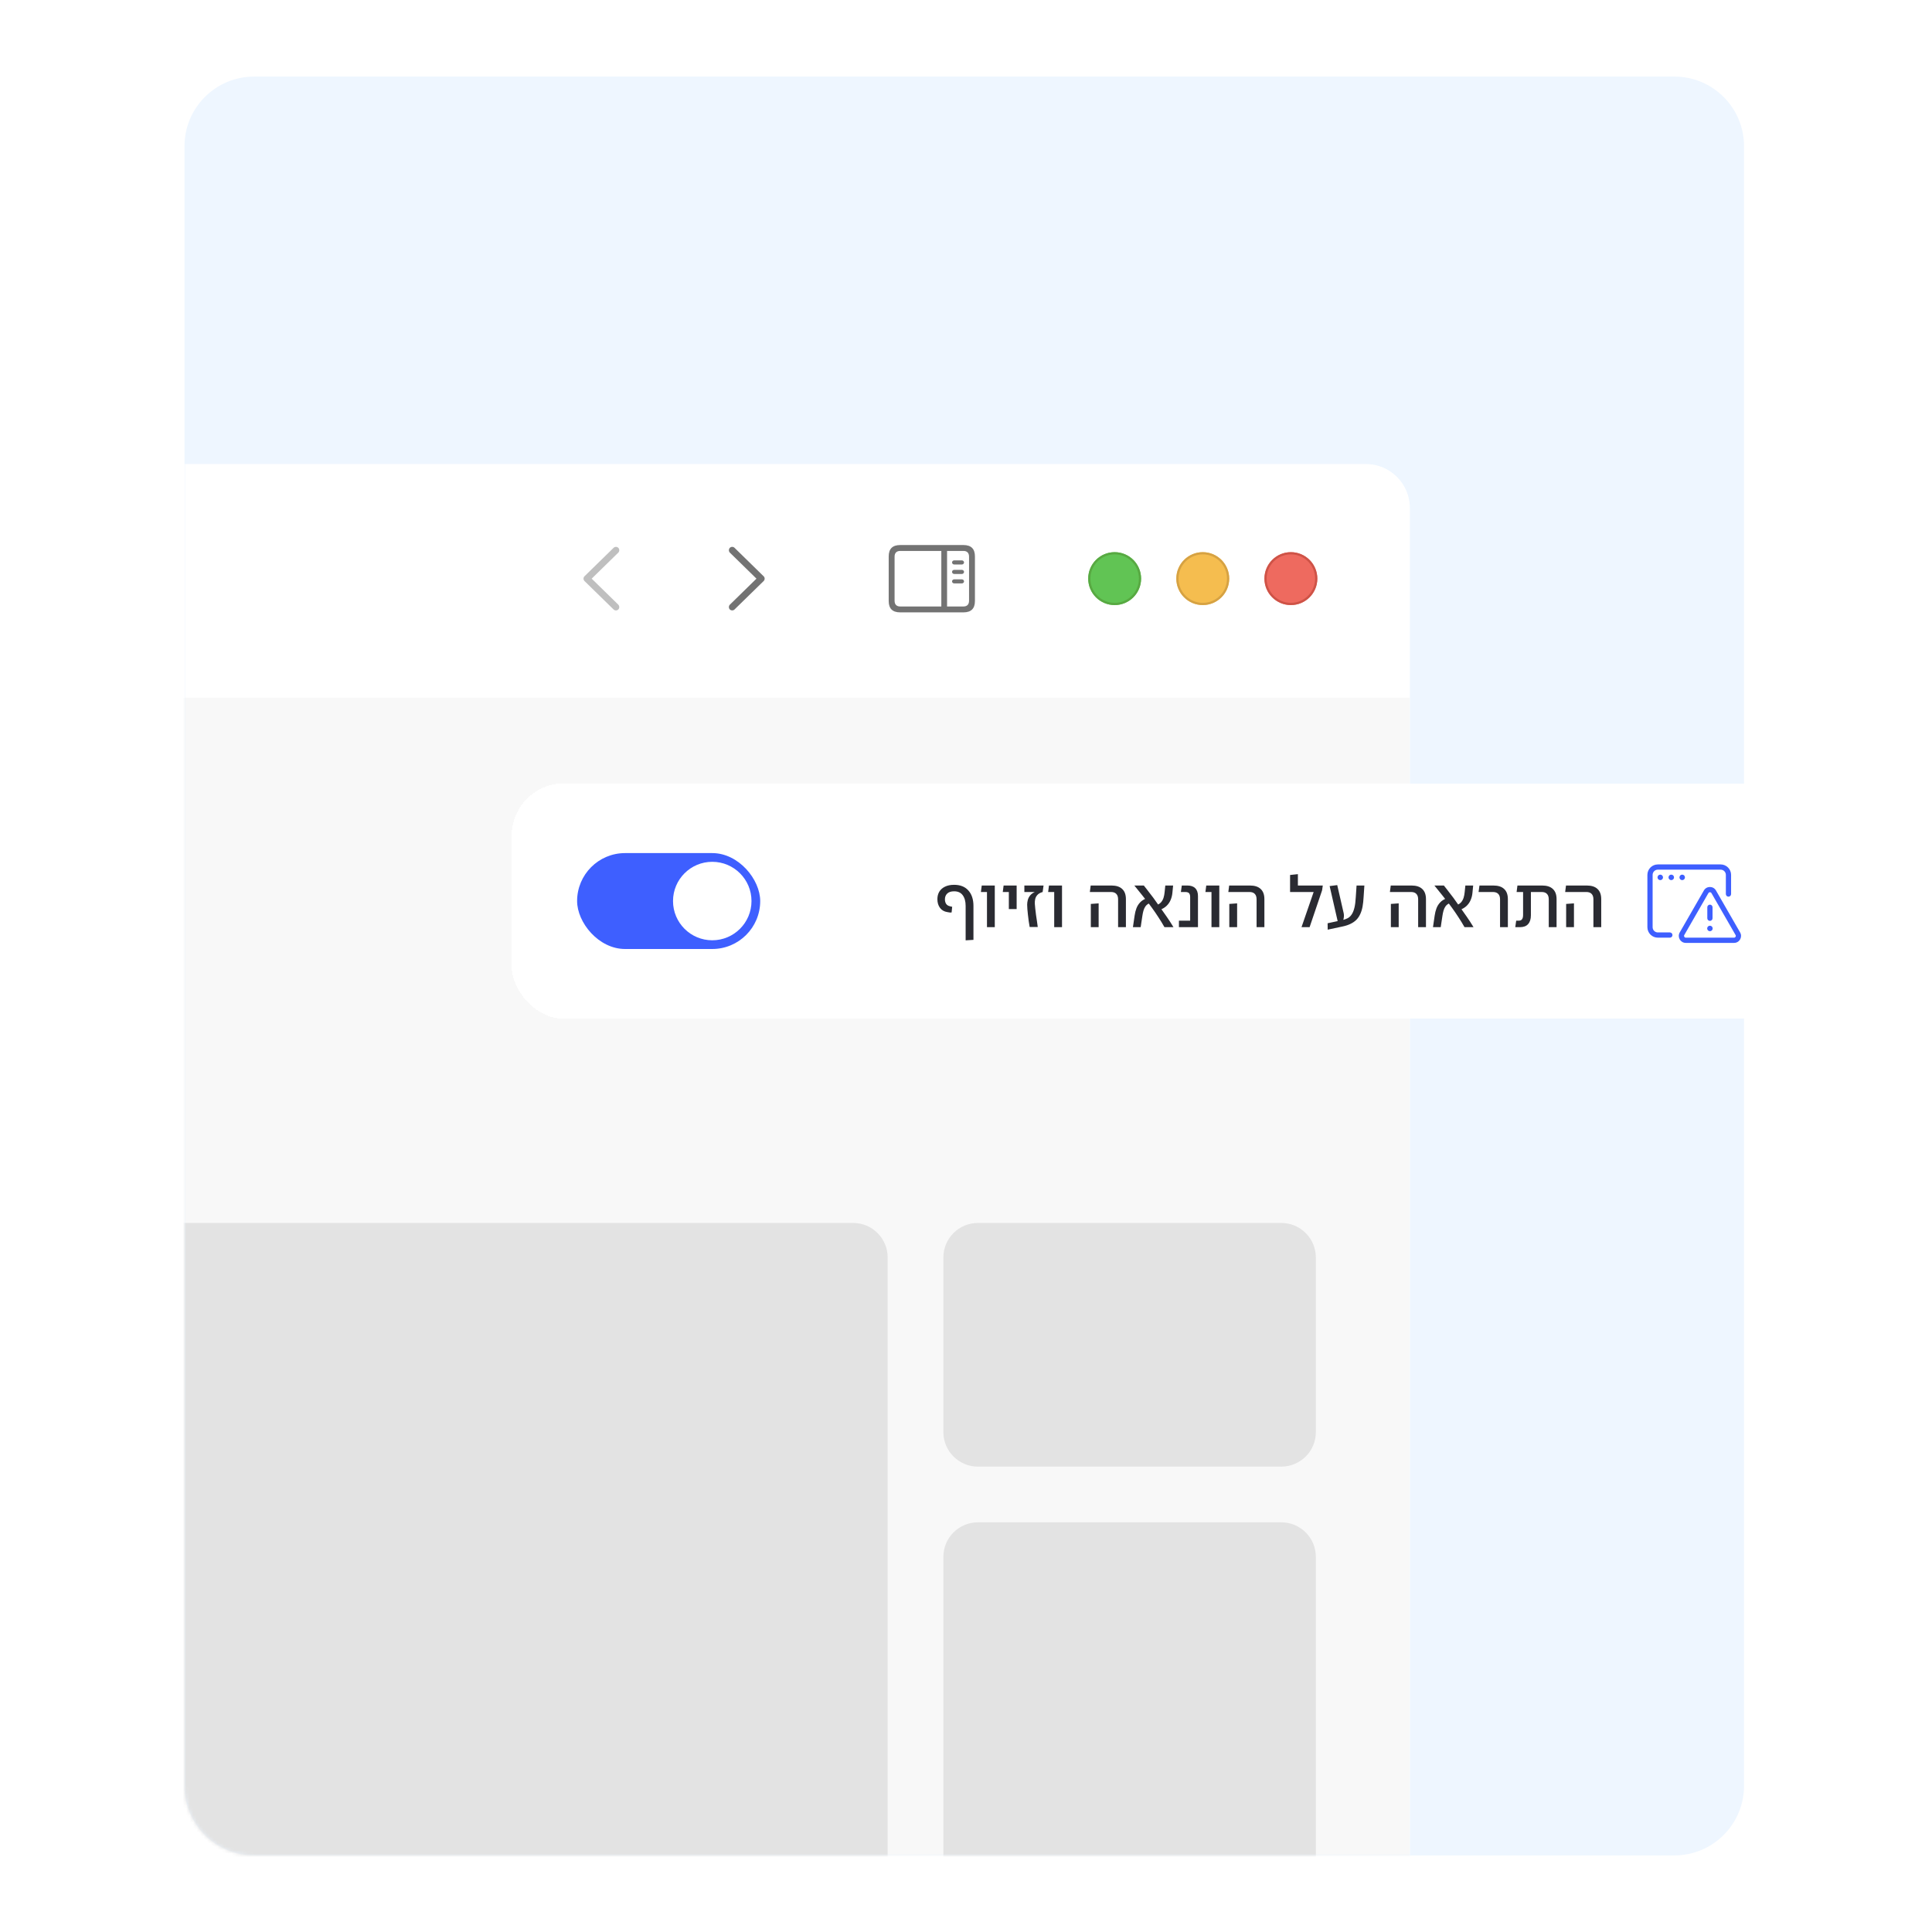 <svg width="555" height="555" viewBox="0 0 555 555" fill="none" xmlns="http://www.w3.org/2000/svg">
<path d="M53 42C53 30.954 61.954 22 73 22H481C492.046 22 501 30.954 501 42V513C501 524.046 492.046 533 481 533H73C61.954 533 53 524.046 53 513V42Z" fill="#EEF6FF"/>
<mask id="mask0_4916_8682" style="mask-type:alpha" maskUnits="userSpaceOnUse" x="53" y="22" width="448" height="511">
<path d="M501 42C501 30.954 492.046 22 481 22H73C61.954 22 53 30.954 53 42V513C53 524.046 61.954 533 73 533H481C492.046 533 501 524.046 501 513V42Z" fill="#D9D9D9"/>
</mask>
<g mask="url(#mask0_4916_8682)">
<g filter="url(#filter0_dd_4916_8682)">
<g clip-path="url(#clip0_4916_8682)">
<rect width="1620" height="936.349" rx="12.656" transform="matrix(-1 0 0 1 405 108)" fill="white"/>
<path d="M405 175.079H-1215V1044.6H405V175.079Z" fill="#F8F8F8"/>
<g filter="url(#filter1_di_4916_8682)">
<path d="M405 120.656C405 113.666 399.334 108 392.344 108H-1202.34C-1209.33 108 -1215 113.666 -1215 120.656V175.078H405V120.656Z" fill="white"/>
<g clip-path="url(#clip1_4916_8682)">
<path d="M211.024 149.75L219.355 141.619C219.555 141.419 219.66 141.178 219.66 140.915C219.66 140.642 219.545 140.379 219.345 140.211L211.024 132.069C210.846 131.891 210.615 131.785 210.342 131.785C209.795 131.785 209.386 132.206 209.386 132.752C209.386 133.004 209.491 133.256 209.659 133.435L217.307 140.915L209.659 148.395C209.491 148.574 209.386 148.815 209.386 149.078C209.386 149.624 209.795 150.034 210.342 150.034C210.615 150.034 210.846 149.929 211.024 149.75Z" fill="#737373"/>
<path d="M176.939 150.044C176.665 150.044 176.434 149.939 176.256 149.761L167.925 141.619C167.725 141.419 167.62 141.178 167.62 140.915C167.62 140.642 167.725 140.39 167.925 140.211L176.245 132.08C176.434 131.891 176.665 131.785 176.939 131.785C177.485 131.785 177.895 132.206 177.895 132.752C177.895 133.004 177.789 133.256 177.621 133.435L169.973 140.915L177.621 148.395C177.789 148.574 177.895 148.815 177.895 149.078C177.895 149.624 177.485 150.044 176.939 150.044Z" fill="#BFBFBF"/>
</g>
<path d="M276.768 150.601H258.593C256.387 150.601 255.294 149.509 255.294 147.344V134.517C255.294 132.353 256.387 131.26 258.593 131.26H276.768C278.963 131.26 280.066 132.342 280.066 134.517V147.344C280.066 149.519 278.963 150.601 276.768 150.601ZM276.747 148.91C277.797 148.91 278.375 148.353 278.375 147.26V134.601C278.375 133.508 277.797 132.952 276.747 132.952H272.061V148.91H276.747ZM258.614 132.952C257.574 132.952 256.985 133.508 256.985 134.601V147.26C256.985 148.353 257.574 148.91 258.614 148.91H270.412V132.952H258.614ZM274.089 136.849C273.763 136.849 273.49 136.566 273.49 136.261C273.49 135.946 273.763 135.673 274.089 135.673H276.337C276.652 135.673 276.936 135.946 276.936 136.261C276.936 136.566 276.652 136.849 276.337 136.849H274.089ZM274.089 139.57C273.763 139.57 273.49 139.287 273.49 138.971C273.49 138.656 273.763 138.394 274.089 138.394H276.337C276.652 138.394 276.936 138.656 276.936 138.971C276.936 139.287 276.652 139.57 276.337 139.57H274.089ZM274.089 142.281C273.763 142.281 273.49 142.018 273.49 141.703C273.49 141.388 273.763 141.115 274.089 141.115H276.337C276.652 141.115 276.936 141.388 276.936 141.703C276.936 142.018 276.652 142.281 276.337 142.281H274.089Z" fill="#737373"/>
<g filter="url(#filter2_i_4916_8682)">
<path fill-rule="evenodd" clip-rule="evenodd" d="M370.828 148.5C366.634 148.5 363.234 145.1 363.234 140.906C363.234 136.712 366.634 133.312 370.828 133.312C375.022 133.312 378.422 136.712 378.422 140.906C378.422 145.1 375.022 148.5 370.828 148.5Z" fill="#EE6A5F"/>
</g>
<path d="M363.551 140.906C363.551 144.925 366.809 148.184 370.828 148.184C374.847 148.184 378.105 144.925 378.105 140.906C378.105 136.887 374.847 133.629 370.828 133.629C366.809 133.629 363.551 136.887 363.551 140.906Z" stroke="#CE5347" stroke-width="0.633"/>
<g filter="url(#filter3_i_4916_8682)">
<path fill-rule="evenodd" clip-rule="evenodd" d="M345.516 148.5C341.322 148.5 337.922 145.1 337.922 140.906C337.922 136.712 341.322 133.312 345.516 133.312C349.71 133.312 353.109 136.712 353.109 140.906C353.109 145.1 349.71 148.5 345.516 148.5Z" fill="#F5BD4F"/>
</g>
<path d="M338.238 140.906C338.238 144.925 341.496 148.184 345.516 148.184C349.535 148.184 352.793 144.925 352.793 140.906C352.793 136.887 349.535 133.629 345.516 133.629C341.496 133.629 338.238 136.887 338.238 140.906Z" stroke="#D6A243" stroke-width="0.633"/>
<g filter="url(#filter4_i_4916_8682)">
<path fill-rule="evenodd" clip-rule="evenodd" d="M320.203 148.5C316.009 148.5 312.609 145.1 312.609 140.906C312.609 136.712 316.009 133.312 320.203 133.312C324.397 133.312 327.797 136.712 327.797 140.906C327.797 145.1 324.397 148.5 320.203 148.5Z" fill="#61C454"/>
</g>
<path d="M312.926 140.906C312.926 144.925 316.184 148.184 320.203 148.184C324.222 148.184 327.48 144.925 327.48 140.906C327.48 136.887 324.222 133.629 320.203 133.629C316.184 133.629 312.926 136.887 312.926 140.906Z" stroke="#58A942" stroke-width="0.633"/>
</g>
<path d="M378 335.922C378 330.442 373.558 326 368.078 326H280.922C275.442 326 271 330.442 271 335.922V386.078C271 391.558 275.442 396 280.922 396H368.078C373.558 396 378 391.558 378 386.078V335.922Z" fill="#E3E3E3"/>
<path d="M378 421.922C378 416.442 373.558 412 368.078 412H280.922C275.442 412 271 416.442 271 421.922V542.078C271 547.558 275.442 552 280.922 552H368.078C373.558 552 378 547.558 378 542.078V421.922Z" fill="#E3E3E3"/>
<path d="M255 335.922C255 330.442 250.558 326 245.078 326H-18.078C-23.558 326 -28 330.442 -28 335.922V550.078C-28 555.558 -23.558 560 -18.078 560H245.078C250.558 560 255 555.558 255 550.078V335.922Z" fill="#E3E3E3"/>
</g>
</g>
</g>
<g filter="url(#filter5_dd_4916_8682)">
<rect x="147" y="210" width="373.196" height="67.626" rx="15.028" fill="white" shape-rendering="crispEdges"/>
<rect x="165.785" y="230.037" width="52.598" height="27.551" rx="13.776" fill="#3E5FFF"/>
<circle cx="204.608" cy="243.813" r="11.271" fill="white"/>
<path d="M277.397 255.1V245.222C277.397 243.913 277.116 242.884 276.555 242.136C276.007 241.388 275.186 241.014 274.09 241.014C273.209 241.014 272.548 241.228 272.107 241.655C271.666 242.083 271.445 242.637 271.445 243.318C271.445 243.839 271.566 244.28 271.806 244.641C272.06 245.001 272.441 245.228 272.948 245.322C273.055 245.362 273.162 245.395 273.269 245.422C273.376 245.435 273.463 245.442 273.529 245.442L273.369 247.085C273.222 247.112 273.048 247.119 272.848 247.105C272.661 247.079 272.421 247.038 272.127 246.985C271.218 246.838 270.517 246.431 270.023 245.763C269.529 245.095 269.281 244.26 269.281 243.258C269.281 242.457 269.462 241.749 269.822 241.134C270.196 240.52 270.737 240.039 271.445 239.691C272.167 239.331 273.048 239.15 274.09 239.15C275.854 239.15 277.216 239.691 278.178 240.773C279.153 241.855 279.641 243.338 279.641 245.222V254.96L277.397 255.1ZM283.525 251.313V239.351H285.769V251.313H283.525ZM281.781 241.214L282.022 239.351H285.007V241.214H281.781ZM289.806 246.123V239.351H292.05V246.123H289.806ZM288.063 241.214L288.303 239.351H291.088V241.214H288.063ZM295.79 251.273C295.696 250.725 295.603 250.151 295.509 249.55C295.429 248.935 295.356 248.334 295.289 247.746C295.222 247.159 295.169 246.618 295.129 246.123C295.089 245.616 295.069 245.195 295.069 244.861C295.069 244.434 295.129 243.986 295.249 243.519C295.369 243.051 295.596 242.61 295.93 242.196C296.264 241.782 296.738 241.441 297.353 241.174L299.517 241.214C298.836 241.415 298.328 241.702 297.994 242.076C297.673 242.437 297.466 242.837 297.373 243.278C297.279 243.719 297.246 244.16 297.273 244.601C297.286 244.935 297.326 245.389 297.393 245.963C297.46 246.524 297.533 247.132 297.613 247.787C297.707 248.428 297.8 249.056 297.894 249.67C297.987 250.284 298.061 250.819 298.114 251.273H295.79ZM294.267 241.214V239.351H299.777L299.517 241.214H294.267ZM302.838 251.313V239.351H305.082V251.313H302.838ZM301.095 241.214L301.335 239.351H304.321V241.214H301.095ZM321.192 251.313V243.338C321.192 242.63 321.019 242.103 320.672 241.755C320.338 241.395 319.83 241.214 319.149 241.214H313.077L313.318 239.351H319.289C320.651 239.351 321.68 239.685 322.375 240.353C323.083 241.007 323.437 241.982 323.437 243.278V251.313H321.192ZM313.358 251.313V244.641L315.602 244.48V251.313H313.358ZM334.511 251.313C333.937 250.298 333.349 249.336 332.748 248.428C332.16 247.519 331.566 246.651 330.965 245.823C330.377 244.995 329.776 244.213 329.161 243.478C328.854 243.078 328.54 242.677 328.219 242.276C327.899 241.875 327.592 241.495 327.298 241.134C327.004 240.76 326.73 240.419 326.476 240.112C326.236 239.805 326.029 239.551 325.855 239.351H328.58C328.834 239.658 329.108 240.005 329.402 240.393C329.696 240.767 330.003 241.167 330.323 241.595C330.657 242.009 330.991 242.443 331.325 242.897C331.913 243.726 332.534 244.601 333.189 245.522C333.857 246.444 334.525 247.392 335.193 248.368C335.86 249.329 336.495 250.311 337.096 251.313H334.511ZM325.454 251.313L325.935 248.007C326.042 247.245 326.216 246.544 326.456 245.903C326.697 245.262 327.051 244.694 327.518 244.2C327.986 243.692 328.62 243.298 329.422 243.018L330.143 244.46C329.689 244.674 329.328 244.961 329.061 245.322C328.807 245.683 328.614 246.097 328.48 246.564C328.346 247.032 328.24 247.546 328.159 248.107L327.678 251.313H325.454ZM333.109 246.384L332.407 244.941C332.902 244.727 333.296 244.447 333.59 244.1C333.883 243.739 334.104 243.325 334.251 242.857C334.398 242.376 334.498 241.862 334.551 241.314L334.752 239.351H336.996L336.795 241.415C336.729 242.163 336.555 242.864 336.275 243.519C336.007 244.16 335.613 244.727 335.092 245.222C334.585 245.703 333.923 246.09 333.109 246.384ZM341.894 251.313V242.617C341.894 242.27 341.841 241.996 341.734 241.795C341.64 241.582 341.493 241.435 341.293 241.355C341.093 241.261 340.832 241.214 340.512 241.214H339.229L339.49 239.351H341.093C342.095 239.351 342.849 239.611 343.357 240.132C343.878 240.64 344.138 241.395 344.138 242.396V251.313H341.894ZM338.668 251.313V249.45H342.956V251.313H338.668ZM348.02 251.313V239.351H350.264V251.313H348.02ZM346.277 241.214L346.517 239.351H349.503V241.214H346.277ZM360.974 251.313V243.338C360.974 242.63 360.8 242.103 360.453 241.755C360.119 241.395 359.611 241.214 358.93 241.214H352.859L353.099 239.351H359.07C360.433 239.351 361.461 239.685 362.156 240.353C362.864 241.007 363.218 241.982 363.218 243.278V251.313H360.974ZM353.139 251.313V244.641L355.383 244.48V251.313H353.139ZM372.84 239.351H379.994L379.793 240.733L376.207 251.313H373.882L377.369 241.214H370.596V236.325L372.84 236.085V239.351ZM381.4 252.034L381.38 250.191L385.688 249.269C386.236 249.136 386.73 248.955 387.171 248.728C387.612 248.488 387.986 248.134 388.293 247.666C388.613 247.199 388.874 246.564 389.074 245.763C389.275 244.948 389.408 243.906 389.475 242.637L389.695 239.351H391.94L391.719 242.657C391.666 243.672 391.566 244.587 391.419 245.402C391.272 246.204 391.051 246.918 390.757 247.546C390.477 248.174 390.11 248.722 389.655 249.189C389.201 249.643 388.647 250.031 387.992 250.351C387.351 250.672 386.59 250.926 385.708 251.113L381.4 252.034ZM384.446 250.371L381.961 239.511L384.145 239.231L386.009 247.366C386.075 247.686 386.089 248.027 386.049 248.388C386.022 248.735 385.942 249.082 385.808 249.43C385.688 249.764 385.521 250.077 385.307 250.371H384.446ZM407.388 251.313V243.338C407.388 242.63 407.215 242.103 406.867 241.755C406.534 241.395 406.026 241.214 405.345 241.214H399.273L399.514 239.351H405.485C406.847 239.351 407.876 239.685 408.571 240.353C409.279 241.007 409.633 241.982 409.633 243.278V251.313H407.388ZM399.554 251.313V244.641L401.798 244.48V251.313H399.554ZM420.707 251.313C420.133 250.298 419.545 249.336 418.944 248.428C418.356 247.519 417.762 246.651 417.161 245.823C416.573 244.995 415.972 244.213 415.357 243.478C415.05 243.078 414.736 242.677 414.415 242.276C414.095 241.875 413.788 241.495 413.494 241.134C413.2 240.76 412.926 240.419 412.672 240.112C412.432 239.805 412.225 239.551 412.051 239.351H414.776C415.03 239.658 415.304 240.005 415.598 240.393C415.892 240.767 416.199 241.167 416.519 241.595C416.853 242.009 417.187 242.443 417.521 242.897C418.109 243.726 418.73 244.601 419.385 245.522C420.053 246.444 420.721 247.392 421.388 248.368C422.056 249.329 422.691 250.311 423.292 251.313H420.707ZM411.65 251.313L412.131 248.007C412.238 247.245 412.412 246.544 412.652 245.903C412.893 245.262 413.247 244.694 413.714 244.2C414.182 243.692 414.816 243.298 415.618 243.018L416.339 244.46C415.885 244.674 415.524 244.961 415.257 245.322C415.003 245.683 414.81 246.097 414.676 246.564C414.542 247.032 414.436 247.546 414.355 248.107L413.874 251.313H411.65ZM419.305 246.384L418.603 244.941C419.098 244.727 419.492 244.447 419.786 244.1C420.079 243.739 420.3 243.325 420.447 242.857C420.594 242.376 420.694 241.862 420.747 241.314L420.948 239.351H423.192L422.991 241.415C422.925 242.163 422.751 242.864 422.471 243.519C422.203 244.16 421.809 244.727 421.288 245.222C420.781 245.703 420.119 246.09 419.305 246.384ZM430.915 251.313V243.338C430.915 242.63 430.742 242.103 430.395 241.755C430.047 241.395 429.533 241.214 428.852 241.214H424.744L425.004 239.351H428.992C430.368 239.351 431.403 239.685 432.098 240.353C432.806 241.007 433.16 241.982 433.16 243.278V251.313H430.915ZM444.907 251.313V243.338C444.907 242.63 444.733 242.103 444.386 241.755C444.052 241.395 443.545 241.214 442.863 241.214H437.533V239.351H443.004C444.366 239.351 445.395 239.685 446.089 240.353C446.797 241.007 447.151 241.982 447.151 243.278V251.313H444.907ZM435.289 251.313L435.55 249.45H436.271C436.565 249.45 436.799 249.396 436.972 249.289C437.159 249.169 437.3 248.989 437.393 248.748C437.487 248.508 437.533 248.207 437.533 247.847V239.832H439.777V247.887C439.777 248.995 439.51 249.844 438.976 250.431C438.455 251.019 437.687 251.313 436.672 251.313H435.289ZM435.67 241.214L435.91 239.351H438.695V241.214H435.67ZM457.736 251.313V243.338C457.736 242.63 457.563 242.103 457.215 241.755C456.881 241.395 456.374 241.214 455.692 241.214H449.621L449.862 239.351H455.833C457.195 239.351 458.224 239.685 458.919 240.353C459.626 241.007 459.98 241.982 459.98 243.278V251.313H457.736ZM449.902 251.313V244.641L452.146 244.48V251.313H449.902Z" fill="#2A2B32"/>
<path d="M473.241 236.299C473.241 234.639 474.587 233.293 476.247 233.293H494.28C495.938 233.293 497.286 234.639 497.286 236.299V241.802L497.286 241.811C497.281 242.222 496.947 242.554 496.535 242.554C496.123 242.554 495.788 242.222 495.783 241.811V236.299C495.783 235.469 495.112 234.796 494.28 234.796H476.247C475.417 234.796 474.744 235.469 474.744 236.299V251.327C474.744 252.158 475.417 252.83 476.247 252.83L479.698 252.83C480.113 252.831 480.448 253.167 480.448 253.582C480.448 253.996 480.113 254.332 479.698 254.333H476.247C474.587 254.333 473.241 252.985 473.241 251.327V236.299Z" fill="#3E5FFF"/>
<path d="M477.729 237.014C477.729 237.45 477.375 237.804 476.939 237.804C476.502 237.804 476.148 237.45 476.148 237.014C476.148 236.577 476.502 236.223 476.939 236.223C477.375 236.223 477.729 236.577 477.729 237.014Z" fill="#3E5FFF"/>
<path d="M480.892 237.014C480.892 237.45 480.538 237.804 480.101 237.804C479.665 237.804 479.311 237.45 479.311 237.014C479.311 236.577 479.665 236.223 480.101 236.223C480.538 236.223 480.892 236.577 480.892 237.014Z" fill="#3E5FFF"/>
<path d="M484.033 237.014C484.033 237.45 483.679 237.804 483.243 237.804C482.806 237.804 482.452 237.45 482.452 237.014C482.452 236.577 482.806 236.223 483.243 236.223C483.679 236.223 484.033 236.577 484.033 237.014Z" fill="#3E5FFF"/>
<path d="M491.205 252.477C491.641 252.477 491.995 252.123 491.995 251.686C491.995 251.25 491.641 250.896 491.205 250.896C490.768 250.896 490.414 251.25 490.414 251.686C490.414 252.123 490.768 252.477 491.205 252.477Z" fill="#3E5FFF"/>
<path d="M491.956 245.597C491.956 245.182 491.62 244.846 491.205 244.846C490.79 244.846 490.453 245.182 490.453 245.597V248.759C490.453 249.174 490.79 249.51 491.205 249.51C491.62 249.51 491.956 249.174 491.956 248.759V245.597Z" fill="#3E5FFF"/>
<path fill-rule="evenodd" clip-rule="evenodd" d="M489.468 240.777C490.238 239.437 492.171 239.437 492.941 240.777L499.877 252.833C500.646 254.168 499.681 255.835 498.14 255.835H484.269C482.728 255.835 481.763 254.168 482.532 252.833L489.468 240.777ZM491.639 241.526C491.446 241.191 490.963 241.191 490.77 241.526L483.835 253.582C483.642 253.916 483.883 254.333 484.269 254.333H498.14C498.525 254.333 498.767 253.916 498.574 253.582L491.639 241.526Z" fill="#3E5FFF"/>
</g>
<defs>
<filter id="filter0_dd_4916_8682" x="-1252.97" y="95.344" width="1695.94" height="1012.29" filterUnits="userSpaceOnUse" color-interpolation-filters="sRGB">
<feFlood flood-opacity="0" result="BackgroundImageFix"/>
<feColorMatrix in="SourceAlpha" type="matrix" values="0 0 0 0 0 0 0 0 0 0 0 0 0 0 0 0 0 0 127 0" result="hardAlpha"/>
<feOffset dy="25.312"/>
<feGaussianBlur stdDeviation="18.984"/>
<feColorMatrix type="matrix" values="0 0 0 0 0 0 0 0 0 0 0 0 0 0 0 0 0 0 0.15 0"/>
<feBlend mode="normal" in2="BackgroundImageFix" result="effect1_dropShadow_4916_8682"/>
<feColorMatrix in="SourceAlpha" type="matrix" values="0 0 0 0 0 0 0 0 0 0 0 0 0 0 0 0 0 0 127 0" result="hardAlpha"/>
<feOffset/>
<feGaussianBlur stdDeviation="0.633"/>
<feColorMatrix type="matrix" values="0 0 0 0 0 0 0 0 0 0 0 0 0 0 0 0 0 0 0.7 0"/>
<feBlend mode="normal" in2="effect1_dropShadow_4916_8682" result="effect2_dropShadow_4916_8682"/>
<feBlend mode="normal" in="SourceGraphic" in2="effect2_dropShadow_4916_8682" result="shape"/>
</filter>
<filter id="filter1_di_4916_8682" x="-1215" y="108" width="1620" height="67.711" filterUnits="userSpaceOnUse" color-interpolation-filters="sRGB">
<feFlood flood-opacity="0" result="BackgroundImageFix"/>
<feColorMatrix in="SourceAlpha" type="matrix" values="0 0 0 0 0 0 0 0 0 0 0 0 0 0 0 0 0 0 127 0" result="hardAlpha"/>
<feOffset dy="0.633"/>
<feColorMatrix type="matrix" values="0 0 0 0 0 0 0 0 0 0 0 0 0 0 0 0 0 0 0.15 0"/>
<feBlend mode="normal" in2="BackgroundImageFix" result="effect1_dropShadow_4916_8682"/>
<feBlend mode="normal" in="SourceGraphic" in2="effect1_dropShadow_4916_8682" result="shape"/>
<feColorMatrix in="SourceAlpha" type="matrix" values="0 0 0 0 0 0 0 0 0 0 0 0 0 0 0 0 0 0 127 0" result="hardAlpha"/>
<feOffset dy="-0.633"/>
<feComposite in2="hardAlpha" operator="arithmetic" k2="-1" k3="1"/>
<feColorMatrix type="matrix" values="0 0 0 0 0 0 0 0 0 0 0 0 0 0 0 0 0 0 0.05 0"/>
<feBlend mode="normal" in2="shape" result="effect2_innerShadow_4916_8682"/>
</filter>
<filter id="filter2_i_4916_8682" x="363.234" y="133.312" width="15.188" height="15.188" filterUnits="userSpaceOnUse" color-interpolation-filters="sRGB">
<feFlood flood-opacity="0" result="BackgroundImageFix"/>
<feBlend mode="normal" in="SourceGraphic" in2="BackgroundImageFix" result="shape"/>
<feColorMatrix in="SourceAlpha" type="matrix" values="0 0 0 0 0 0 0 0 0 0 0 0 0 0 0 0 0 0 127 0" result="hardAlpha"/>
<feOffset/>
<feGaussianBlur stdDeviation="3.797"/>
<feComposite in2="hardAlpha" operator="arithmetic" k2="-1" k3="1"/>
<feColorMatrix type="matrix" values="0 0 0 0 0.925 0 0 0 0 0.427 0 0 0 0 0.384 0 0 0 1 0"/>
<feBlend mode="normal" in2="shape" result="effect1_innerShadow_4916_8682"/>
</filter>
<filter id="filter3_i_4916_8682" x="337.922" y="133.312" width="15.188" height="15.188" filterUnits="userSpaceOnUse" color-interpolation-filters="sRGB">
<feFlood flood-opacity="0" result="BackgroundImageFix"/>
<feBlend mode="normal" in="SourceGraphic" in2="BackgroundImageFix" result="shape"/>
<feColorMatrix in="SourceAlpha" type="matrix" values="0 0 0 0 0 0 0 0 0 0 0 0 0 0 0 0 0 0 127 0" result="hardAlpha"/>
<feOffset/>
<feGaussianBlur stdDeviation="3.797"/>
<feComposite in2="hardAlpha" operator="arithmetic" k2="-1" k3="1"/>
<feColorMatrix type="matrix" values="0 0 0 0 0.961 0 0 0 0 0.769 0 0 0 0 0.318 0 0 0 1 0"/>
<feBlend mode="normal" in2="shape" result="effect1_innerShadow_4916_8682"/>
</filter>
<filter id="filter4_i_4916_8682" x="312.609" y="133.312" width="15.188" height="15.188" filterUnits="userSpaceOnUse" color-interpolation-filters="sRGB">
<feFlood flood-opacity="0" result="BackgroundImageFix"/>
<feBlend mode="normal" in="SourceGraphic" in2="BackgroundImageFix" result="shape"/>
<feColorMatrix in="SourceAlpha" type="matrix" values="0 0 0 0 0 0 0 0 0 0 0 0 0 0 0 0 0 0 127 0" result="hardAlpha"/>
<feOffset/>
<feGaussianBlur stdDeviation="3.797"/>
<feComposite in2="hardAlpha" operator="arithmetic" k2="-1" k3="1"/>
<feColorMatrix type="matrix" values="0 0 0 0 0.408 0 0 0 0 0.8 0 0 0 0 0.345 0 0 0 1 0"/>
<feBlend mode="normal" in2="shape" result="effect1_innerShadow_4916_8682"/>
</filter>
<filter id="filter5_dd_4916_8682" x="129.467" y="202.486" width="408.262" height="102.692" filterUnits="userSpaceOnUse" color-interpolation-filters="sRGB">
<feFlood flood-opacity="0" result="BackgroundImageFix"/>
<feColorMatrix in="SourceAlpha" type="matrix" values="0 0 0 0 0 0 0 0 0 0 0 0 0 0 0 0 0 0 127 0" result="hardAlpha"/>
<feOffset dy="10.019"/>
<feGaussianBlur stdDeviation="8.766"/>
<feComposite in2="hardAlpha" operator="out"/>
<feColorMatrix type="matrix" values="0 0 0 0 0.082 0 0 0 0 0.094 0 0 0 0 0.137 0 0 0 0.1 0"/>
<feBlend mode="normal" in2="BackgroundImageFix" result="effect1_dropShadow_4916_8682"/>
<feColorMatrix in="SourceAlpha" type="matrix" values="0 0 0 0 0 0 0 0 0 0 0 0 0 0 0 0 0 0 127 0" result="hardAlpha"/>
<feOffset dy="5.009"/>
<feGaussianBlur stdDeviation="6.262"/>
<feComposite in2="hardAlpha" operator="out"/>
<feColorMatrix type="matrix" values="0 0 0 0 0.082 0 0 0 0 0.094 0 0 0 0 0.137 0 0 0 0.07 0"/>
<feBlend mode="normal" in2="effect1_dropShadow_4916_8682" result="effect2_dropShadow_4916_8682"/>
<feBlend mode="normal" in="SourceGraphic" in2="effect2_dropShadow_4916_8682" result="shape"/>
</filter>
<clipPath id="clip0_4916_8682">
<rect width="1620" height="936.349" rx="12.656" transform="matrix(-1 0 0 1 405 108)" fill="white"/>
</clipPath>
<clipPath id="clip1_4916_8682">
<rect width="83.531" height="35.438" fill="white" transform="matrix(-1 0 0 1 235.406 123.188)"/>
</clipPath>
</defs>
</svg>
